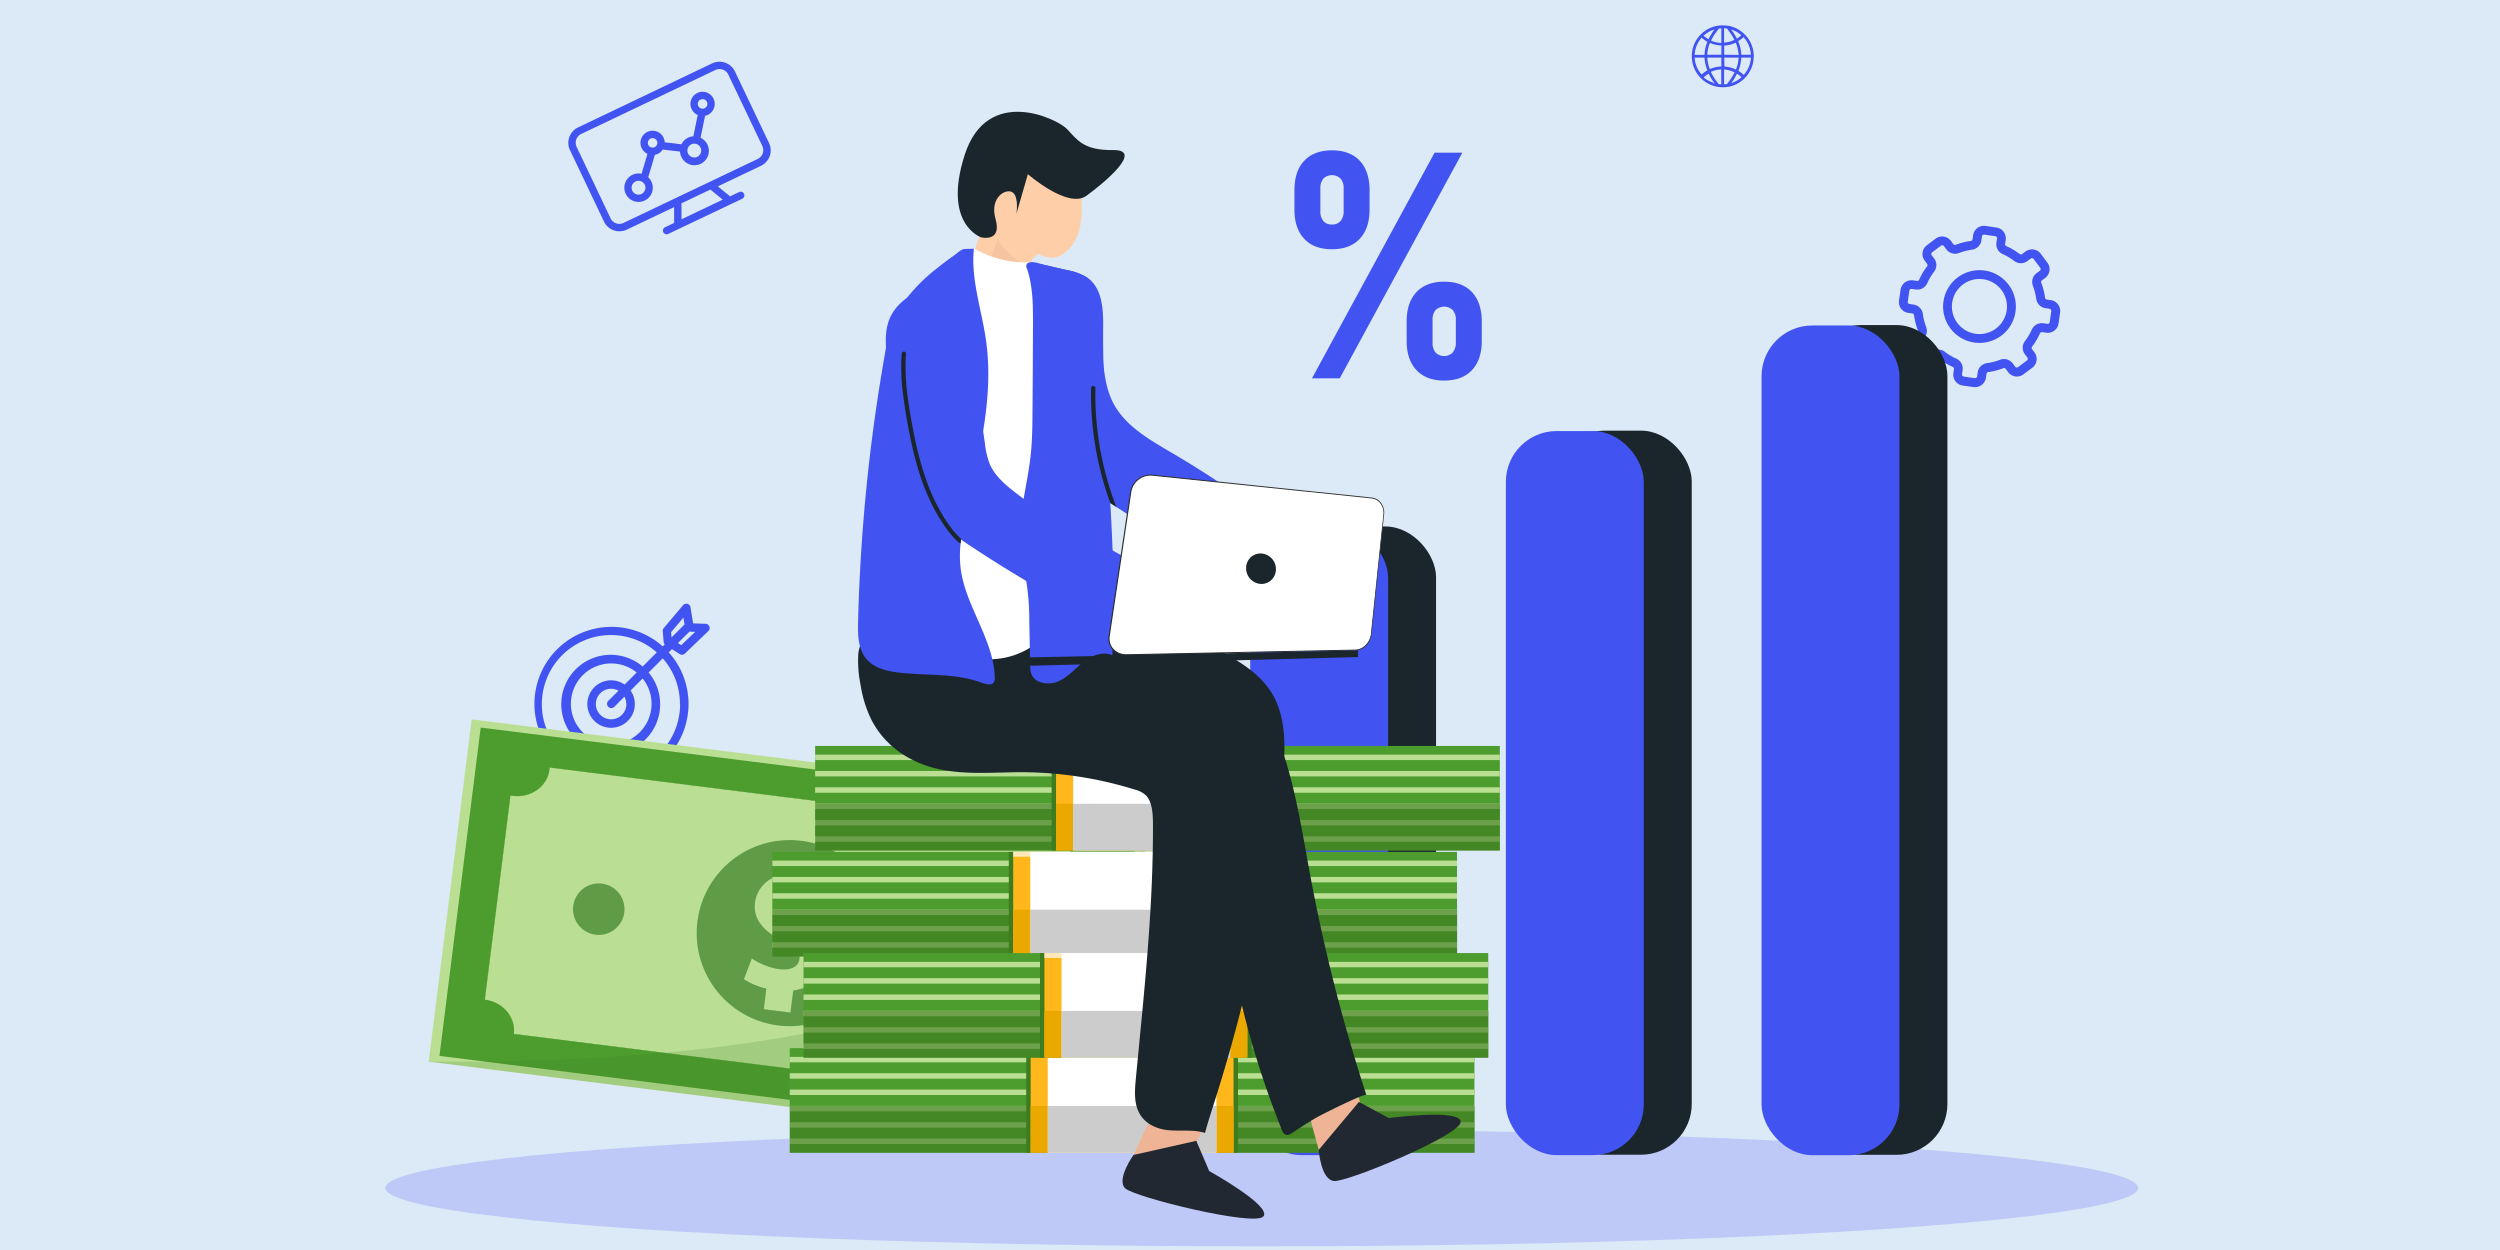 <svg id="Layer_1" data-name="Layer 1" xmlns="http://www.w3.org/2000/svg" viewBox="0 0 868 434"><defs><style>.cls-1{fill:#dce9f7;}.cls-2{fill:#4154f1;}.cls-3{fill:#bfc9f7;}.cls-4{fill:#1b262c;}.cls-5{fill:#badf93;}.cls-6{fill:#5f9c45;}.cls-7{fill:#4c9c2e;}.cls-8{fill:#528c37;}.cls-9{opacity:0.18;}.cls-10{fill:#3d7c1f;}.cls-11{opacity:0.63;}.cls-12{fill:#ffb71b;}.cls-13{fill:#fff;}.cls-14{fill:#eba900;}.cls-15{fill:#ccc;}.cls-16{opacity:0.69;}.cls-17{fill:#efb495;}.cls-18{fill:#222831;}.cls-19{fill:#fecea8;}.cls-20{fill:#f7c4a1;}.cls-21{fill:#2c2d2d;}</style></defs><rect class="cls-1" width="868" height="434"/><path class="cls-2" d="M236,227.1a1.47,1.47,0,0,0,1.8-.18l8.14-7.82a1.44,1.44,0,0,0,.35-1.58,1.46,1.46,0,0,0-1.32-.94l-4.32-.14-.91-5.61a1.47,1.47,0,0,0-2.57-.71l-6.73,7.95a1.51,1.51,0,0,0-.34,1.08l.33,3.75a1.43,1.43,0,0,0,.37.84l-.69.69a26.75,26.75,0,1,0,2.08,2.07l1.11-1.11Zm3.46-7.87a1.52,1.52,0,0,0,.53.12l1.41,0L236.54,224l-1.17-.74Zm-3.33,25.21a24,24,0,1,1-8.1-17.93l-4.9,4.9a17.17,17.17,0,1,0,2.07,2.08l4.91-4.91A23.87,23.87,0,0,1,236.08,244.44Zm-18.65,0a5.3,5.3,0,1,1-2.74-4.64l-3.6,3.6a1.47,1.47,0,0,0,2.08,2.07l3.59-3.59A5.28,5.28,0,0,1,217.43,244.44Zm-.61-6.76a8.24,8.24,0,1,0,2.07,2.07l4.18-4.18a14,14,0,1,1-2.07-2.08ZM233,219.5l4.27-5.05.39,2.36-4.5,4.5Z"/><path class="cls-2" d="M703.23,87.35l-1.15.86a.69.69,0,0,1-.84,0,23.3,23.3,0,0,0-4.66-2.77.67.67,0,0,1-.4-.74l.2-1.41A3.8,3.8,0,0,0,693.17,79l-3.82-.55a3.79,3.79,0,0,0-4.28,3.21l-.2,1.42a.71.71,0,0,1-.61.59A23.05,23.05,0,0,0,679,85a.69.69,0,0,1-.81-.23l-.86-1.15a3.78,3.78,0,0,0-5.29-.76L669,85.18a3.78,3.78,0,0,0-.76,5.3l.85,1.14a.7.7,0,0,1,0,.85,22.72,22.72,0,0,0-2.76,4.65.71.71,0,0,1-.74.41l-1.42-.21a3.88,3.88,0,0,0-4.28,3.21l-.55,3.82a3.76,3.76,0,0,0,3.2,4.28l1.42.21a.69.69,0,0,1,.6.6,22.54,22.54,0,0,0,1.34,5.24.71.71,0,0,1-.24.81l-1.15.86a3.79,3.79,0,0,0-.76,5.3l2.32,3.09a3.78,3.78,0,0,0,5.29.76l1.15-.86a.69.69,0,0,1,.84,0A23,23,0,0,0,678,127.4a.7.7,0,0,1,.42.74l-.21,1.42a3.79,3.79,0,0,0,3.21,4.29l3.82.55a3.88,3.88,0,0,0,4.28-3.21l.2-1.42a.7.7,0,0,1,.61-.59,23.19,23.19,0,0,0,5.24-1.34.69.69,0,0,1,.81.23l.86,1.15a3.78,3.78,0,0,0,5.29.76l3.09-2.31a3.79,3.79,0,0,0,.76-5.3l-.86-1.15a.71.71,0,0,1,0-.84,22.46,22.46,0,0,0,2.76-4.65.71.71,0,0,1,.74-.41l1.42.2a3.78,3.78,0,0,0,4.28-3.2l.55-3.82a3.79,3.79,0,0,0-3.2-4.29l-1.42-.2a.7.7,0,0,1-.6-.6,22.41,22.41,0,0,0-1.34-5.24.7.7,0,0,1,.24-.81l1.14-.86a3.79,3.79,0,0,0,.77-5.3l-2.32-3.09A3.78,3.78,0,0,0,703.23,87.35ZM708.38,93a.72.72,0,0,1-.15,1l-1.14.86a3.78,3.78,0,0,0-1.26,4.38,20.1,20.1,0,0,1,1.16,4.53,3.78,3.78,0,0,0,3.2,3.24l1.42.2a.71.71,0,0,1,.6.81l-.55,3.82a.7.7,0,0,1-.8.6l-1.42-.2a3.79,3.79,0,0,0-4,2.21,19.66,19.66,0,0,1-2.39,4,3.79,3.79,0,0,0,0,4.56l.86,1.14a.72.72,0,0,1-.15,1l-3.09,2.31a.7.7,0,0,1-1-.14l-.86-1.15a3.78,3.78,0,0,0-4.38-1.26,19.21,19.21,0,0,1-4.53,1.16,3.79,3.79,0,0,0-3.25,3.2l-.2,1.42a.69.69,0,0,1-.28.47.72.72,0,0,1-.53.14l-3.82-.55a.73.73,0,0,1-.6-.81l.2-1.42a3.77,3.77,0,0,0-2.2-4,20.2,20.2,0,0,1-4-2.39,3.77,3.77,0,0,0-4.55,0l-1.15.86a.72.72,0,0,1-1-.14l-2.31-3.09a.72.72,0,0,1,.15-1l1.14-.86a3.78,3.78,0,0,0,1.26-4.38,20.1,20.1,0,0,1-1.16-4.53,3.78,3.78,0,0,0-3.2-3.24l-1.42-.21a.69.69,0,0,1-.6-.8l.55-3.82a.7.7,0,0,1,.28-.47.65.65,0,0,1,.52-.13l1.42.2a3.79,3.79,0,0,0,4-2.21,19.66,19.66,0,0,1,2.39-4,3.79,3.79,0,0,0,0-4.56l-.86-1.14a.72.72,0,0,1,.15-1l3.09-2.31a.7.7,0,0,1,1,.14l.86,1.15a3.79,3.79,0,0,0,4.38,1.26,19.21,19.21,0,0,1,4.53-1.16,3.8,3.8,0,0,0,3.25-3.21l.2-1.41a.73.73,0,0,1,.81-.61l3.82.55a.69.69,0,0,1,.46.28.72.72,0,0,1,.14.53l-.21,1.42a3.78,3.78,0,0,0,2.21,4,20.2,20.2,0,0,1,4,2.39,3.77,3.77,0,0,0,4.55,0l1.15-.86a.72.72,0,0,1,1,.14Z"/><path class="cls-2" d="M679.71,96.32a12.63,12.63,0,1,0,17.68,2.54A12.64,12.64,0,0,0,679.71,96.32ZM693,114.07a9.56,9.56,0,1,1,1.92-13.37A9.57,9.57,0,0,1,693,114.07Z"/><ellipse class="cls-3" cx="438.07" cy="412.44" rx="304.28" ry="20.29"/><rect class="cls-4" x="450.72" y="182.79" width="47.88" height="218.13" rx="17.63"/><rect class="cls-4" x="539.49" y="149.52" width="47.88" height="251.4" rx="17.63"/><rect class="cls-4" x="628.26" y="112.87" width="47.88" height="288.08" rx="17.63"/><rect class="cls-2" x="434.07" y="182.93" width="47.88" height="218.13" rx="17.63"/><rect class="cls-2" x="522.84" y="149.66" width="47.88" height="251.4" rx="17.63"/><rect class="cls-2" x="611.61" y="113.01" width="47.88" height="288.08" rx="17.63"/><rect class="cls-5" x="214.32" y="205.14" width="119.78" height="237.68" transform="translate(-81.41 555.69) rotate(-82.84)"/><path class="cls-6" d="M380.13,300.94l-9,71.74c-6.24-.78-11.9,3.2-12.7,8.91l-180-22.6c.7-5.79-3.81-11.11-10.1-11.9l8.91-70.9c.26.05.53.1.81.13,6.3.79,12-3.27,12.72-9.07,0-.26.06-.52.07-.78L370,289v0C369.31,294.8,373.83,300.15,380.13,300.94Z"/><path class="cls-5" d="M380.13,300.94l-9,71.74c-6.24-.78-11.9,3.2-12.7,8.91l-180-22.6c.7-5.79-3.81-11.11-10.1-11.9l8.91-70.9c.26.05.53.1.81.13,6.3.79,12-3.27,12.72-9.07,0-.26.06-.52.07-.78L370,289v0C369.31,294.8,373.83,300.15,380.13,300.94Z"/><path class="cls-7" d="M166.9,252.61l-14.32,114,228.93,28.74,14.31-114ZM371.12,372.68c-6.24-.78-11.9,3.2-12.7,8.91l-180-22.6c.7-5.79-3.81-11.11-10.1-11.9l8.91-70.9c.26.05.53.1.81.13,6.3.79,12-3.27,12.72-9.07,0-.26.06-.52.07-.78L370,289v0c-.73,5.8,3.79,11.14,10.09,11.94Z"/><circle class="cls-6" cx="274.2" cy="323.98" r="32.31" transform="translate(-148.78 288.78) rotate(-45)"/><path class="cls-8" d="M286.88,333.5c.7-5.6-2.14-9.67-8.83-13.15-4.89-2.59-7-4-6.67-6.53.25-2.07,2.36-3.6,6.26-3.11a19.06,19.06,0,0,1,8.08,2.93l2.92-7a23.62,23.62,0,0,0-8.15-3l.79-6.31L272,296.16l-1,7.61c-5.05,1.36-8.28,5-8.88,9.67-.72,5.79,3.13,10,9.44,13.11,4.57,2.32,6.28,4,6,6.45s-2.73,4-6.86,3.51a23.2,23.2,0,0,1-9.66-3.73l-2.76,7.2a23.84,23.84,0,0,0,7.8,3.25l-.9,7.17,9.25,1.16,1-7.68C282.41,343,286.22,338.78,286.88,333.5Z"/><path class="cls-5" d="M286.88,333.5c.7-5.6-2.14-9.67-8.83-13.15-4.89-2.59-7-4-6.67-6.53.25-2.07,2.36-3.6,6.26-3.11a19.06,19.06,0,0,1,8.08,2.93l2.92-7a23.62,23.62,0,0,0-8.15-3l.79-6.31L272,296.16l-1,7.61c-5.05,1.36-8.28,5-8.88,9.67-.72,5.79,3.13,10,9.44,13.11,4.57,2.32,6.28,4,6,6.45s-2.73,4-6.86,3.51a23.2,23.2,0,0,1-9.66-3.73l-2.76,7.2a23.84,23.84,0,0,0,7.8,3.25l-.9,7.17,9.25,1.16,1-7.68C282.41,343,286.22,338.78,286.88,333.5Z"/><circle class="cls-6" cx="207.89" cy="315.66" r="8.94"/><circle class="cls-6" cx="340.63" cy="332.32" r="8.94" transform="translate(-121.9 444.3) rotate(-57.9)"/><g class="cls-9"><path class="cls-10" d="M398.82,285.42,384.66,398.21,148.83,368.6v-.05q9.76.07,19,0c23-.25,43.77-1.31,62.45-3C314.38,357.83,356.7,337,378,317.81a75.37,75.37,0,0,0,15.65-19.2A50.27,50.27,0,0,0,398.82,285.42Z"/></g><rect class="cls-7" x="274.2" y="363.93" width="237.72" height="36.28"/><rect class="cls-5" x="274.2" y="366.95" width="237.72" height="1.89"/><rect class="cls-5" x="274.2" y="372.62" width="237.72" height="1.89"/><rect class="cls-5" x="274.2" y="378.29" width="237.72" height="1.89"/><rect class="cls-5" x="274.2" y="383.96" width="237.72" height="1.89"/><rect class="cls-5" x="274.2" y="389.63" width="237.72" height="1.89"/><rect class="cls-5" x="274.2" y="395.3" width="237.72" height="1.89"/><g class="cls-11"><rect class="cls-10" x="274.25" y="384.01" width="237.72" height="16.25"/></g><rect class="cls-10" x="356.31" y="363.93" width="73.52" height="36.28"/><rect class="cls-12" x="357.84" y="363.93" width="70.45" height="36.28"/><rect class="cls-13" x="363.77" y="363.93" width="58.58" height="36.28"/><rect class="cls-14" x="357.83" y="384.01" width="5.94" height="16.2"/><rect class="cls-14" x="422.36" y="384.01" width="5.92" height="16.2"/><rect class="cls-15" x="363.77" y="384.01" width="58.58" height="16.2"/><g class="cls-16"><rect class="cls-13" x="357.83" y="363.85" width="70.45" height="1.76"/></g><rect class="cls-7" x="268.16" y="295.78" width="237.72" height="36.28"/><rect class="cls-5" x="268.16" y="298.8" width="237.72" height="1.89"/><rect class="cls-5" x="268.16" y="304.47" width="237.72" height="1.89"/><rect class="cls-5" x="268.16" y="310.14" width="237.72" height="1.89"/><rect class="cls-5" x="268.16" y="315.81" width="237.72" height="1.89"/><rect class="cls-5" x="268.16" y="321.47" width="237.72" height="1.89"/><rect class="cls-5" x="268.16" y="327.14" width="237.72" height="1.89"/><g class="cls-11"><rect class="cls-10" x="268.2" y="315.86" width="237.72" height="16.25"/></g><rect class="cls-10" x="350.26" y="295.78" width="73.52" height="36.28"/><rect class="cls-12" x="351.79" y="295.78" width="70.45" height="36.28"/><rect class="cls-13" x="357.73" y="295.78" width="58.58" height="36.28"/><rect class="cls-14" x="351.78" y="315.86" width="5.94" height="16.2"/><rect class="cls-14" x="416.31" y="315.86" width="5.92" height="16.2"/><rect class="cls-15" x="357.73" y="315.86" width="58.58" height="16.2"/><g class="cls-16"><rect class="cls-13" x="351.78" y="295.7" width="70.45" height="1.76"/></g><rect class="cls-7" x="278.99" y="330.92" width="237.72" height="36.28"/><rect class="cls-5" x="278.99" y="333.95" width="237.72" height="1.89"/><rect class="cls-5" x="278.99" y="339.62" width="237.72" height="1.89"/><rect class="cls-5" x="278.99" y="345.28" width="237.72" height="1.89"/><rect class="cls-5" x="278.99" y="350.95" width="237.72" height="1.89"/><rect class="cls-5" x="278.99" y="356.62" width="237.72" height="1.89"/><rect class="cls-5" x="278.99" y="362.29" width="237.72" height="1.89"/><g class="cls-11"><rect class="cls-10" x="279.03" y="351" width="237.72" height="16.25"/></g><rect class="cls-10" x="361.09" y="330.92" width="73.52" height="36.28"/><rect class="cls-12" x="362.63" y="330.92" width="70.45" height="36.28"/><rect class="cls-13" x="368.56" y="330.92" width="58.58" height="36.28"/><rect class="cls-14" x="362.62" y="351" width="5.94" height="16.2"/><rect class="cls-14" x="427.14" y="351" width="5.92" height="16.2"/><rect class="cls-15" x="368.56" y="351" width="58.58" height="16.2"/><g class="cls-16"><rect class="cls-13" x="362.62" y="330.85" width="70.45" height="1.76"/></g><rect class="cls-7" x="283.02" y="258.99" width="237.72" height="36.28"/><rect class="cls-5" x="283.02" y="262.01" width="237.72" height="1.89"/><rect class="cls-5" x="283.02" y="267.68" width="237.72" height="1.89"/><rect class="cls-5" x="283.02" y="273.35" width="237.72" height="1.89"/><rect class="cls-5" x="283.02" y="279.02" width="237.72" height="1.89"/><rect class="cls-5" x="283.02" y="284.69" width="237.72" height="1.89"/><rect class="cls-5" x="283.02" y="290.36" width="237.72" height="1.89"/><g class="cls-11"><rect class="cls-10" x="283.06" y="279.07" width="237.72" height="16.25"/></g><rect class="cls-10" x="365.12" y="258.99" width="73.52" height="36.28"/><rect class="cls-12" x="366.66" y="258.99" width="70.45" height="36.28"/><rect class="cls-13" x="372.59" y="258.99" width="58.58" height="36.28"/><rect class="cls-14" x="366.65" y="279.07" width="5.94" height="16.2"/><rect class="cls-14" x="431.18" y="279.07" width="5.92" height="16.2"/><rect class="cls-15" x="372.59" y="279.07" width="58.58" height="16.2"/><g class="cls-16"><rect class="cls-13" x="366.65" y="258.92" width="70.45" height="1.76"/></g><path class="cls-2" d="M432.18,180.85a48.64,48.64,0,0,1-9.38,12.07,4.45,4.45,0,0,1-1.87,1.21,4.62,4.62,0,0,1-2.53-.33c-7.18-2.44-13.57-6.59-19.87-10.68L387.59,176l-2.09-1.35,0,0-10.9-7.09A82.38,82.38,0,0,1,364,159.82a45.14,45.14,0,0,1-5.74-6.32,66.8,66.8,0,0,1-6.51-10.82,91.74,91.74,0,0,1-9.13-33.85,12.55,12.55,0,0,1,.34-4.85,10.53,10.53,0,0,1,2-3.33,26.92,26.92,0,0,1,11.52-7.51c1.18-.42,2.37-.78,3.58-1.09.49-.13,1-.24,1.47-.35l.91.25,7.9,1.82a20.59,20.59,0,0,1,6.93,2.49l.2.14c0,.22,0,.44.07.66a44.76,44.76,0,0,0,1.63,7.12c.77,2.65,1.64,5.27,2.23,8,1.05,4.72,1.22,9.67,1.72,14.5s1.33,9.49,3.66,13.74c4.27,7.78,12.73,12.48,20.57,17.09q11.2,6.59,21.86,14c1.9,1.32,3.94,2.91,4.2,5.13A7.28,7.28,0,0,1,432.18,180.85Z"/><polygon class="cls-17" points="475.81 395.75 458.13 400.16 453.48 383.29 471.16 378.88 475.81 395.75"/><path class="cls-18" d="M457.85,399.25s.74,10.27,5.26,10.8,44.13-15.94,44.06-20.57-25-1.29-25-1.29l-10.36-5.61Z"/><polygon class="cls-17" points="409.94 408.85 393.18 401.92 400.48 385.92 417.24 392.85 409.94 408.85"/><path class="cls-18" d="M393.55,401s-6.09,8.51-2.88,11.59,45.05,13.41,48,9.73-18.83-15.73-18.83-15.73l-4.49-10.5Z"/><path class="cls-19" d="M370.09,87.39a8.74,8.74,0,0,1-4.42,2.15c-.65.06-5.09-.64-5-1.64,0,.31-2.38,1.47-2.54,2.91-.26,2.35,1.62,5.27,1.61,5.3l-2-.21-21.64-2.19,3.64-10.78.47-1.41-2-25.07s8.06-3.4,9.31-4.09,17-.86,17-.86l10.07,7.31C375.23,67.73,378,81,370.09,87.39Z"/><path class="cls-20" d="M364.34,96.11l-21.64-2.2,3.64-10.77C349,87.37,354.26,92.89,364.34,96.11Z"/><path class="cls-4" d="M340.65,82.41s7.34,1.85,5-6.39c-2.23-7.74,4-10.94,6.09-9.09s1.14,7.33,1.14,7.33l4-13.78s13.93,12.16,20.32,7.5,19.93-16,9.37-15.87-12.64-3.7-16.13-7.33-27.67-15.2-35.48,8.94S340.65,82.41,340.65,82.41Z"/><path class="cls-4" d="M302.43,249.65c5,10,14.45,15.49,23.86,17.46s19,1,28.6,1a133.15,133.15,0,0,1,39,6,8.88,8.88,0,0,1,3.93,2c2.21,2.24,2.46,6.22,2.48,9.73.17,29.65-3.12,59.13-5.93,88.58-.36,3.76-.67,7.8.76,11.16,1.94,4.58,6.5,6.47,10.69,6.84s8.48-.33,12.56.93c1.14-4.21,2.5-8.33,3.81-12.46a567.83,567.83,0,0,0,22.91-108.72c1.12-10,1.83-21-2.48-29.62-3.81-7.65-10.78-11.89-17.38-15.74-7.27-4.23-14.59-8.49-22.38-11s-16-3.12-24.09-3.44a24,24,0,0,0-5,.16,32.86,32.86,0,0,0-5.38,1.62c-13,4.53-26.64,4.8-40.06,5-6.7.1-13.4.18-20.09.74-4.33.37-9.49.41-10.22,6.93a40.9,40.9,0,0,0,.78,11A41.85,41.85,0,0,0,302.43,249.65Z"/><path class="cls-13" d="M338.15,86.23l.87.48a35.55,35.55,0,0,0,17.5,4.38l2.17,0,5.71,129.32-6.17,4.09a26.61,26.61,0,0,1-12.5,4.3l-10.48.85s-6.53-90.14-7.88-94-1-30.12-1-30.12Z"/><path class="cls-4" d="M381.72,212.64q-10.46,9.17-20.26,19.4C373.25,251,396.59,253.09,410,270.28c11,14.11,13.06,35.11,16.21,54.28,1.35,8.28,3,16.47,5,24.56l0,0a313.35,313.35,0,0,0,13.3,41.79c.46,1.15.88,2.82,2,3.1,1,.25,2-.6,2.83-1.12,2.7-1.79,5.39-3.56,8.18-5.12,1.39-.77,16.6-8.49,16.9-7.54a595.5,595.5,0,0,1-19.7-77.37c-2.5-13.55-4.7-27.67-8.88-40.47a81.46,81.46,0,0,0-9.88-20.77c-8.85-12.88-21.39-20.48-34.5-26.13Z"/><path class="cls-2" d="M333.52,188.65a38.62,38.62,0,0,0,0,8.53c1.58,13.23,11.53,24.78,11.86,38.09a2.64,2.64,0,0,1-.29,1.57c-.8,1.23-2.76.75-4.18.22-8.86-3.33-18.75-2.47-28.23-3.47-4.33-.45-9-1.5-11.76-4.68-3-3.4-3.08-8.26-3-12.7a621.29,621.29,0,0,1,9.37-93.55,57.48,57.48,0,0,1,2.61-10.49,35,35,0,0,1,4.17-7.63,57.93,57.93,0,0,1,11-11.19c2.09-1.7,4.27-3.31,6.47-4.87.91-.66,2-1.76,3.13-2,.42-.11,3.47,0,3.47-.21-1.13,10.76,2.73,21.36,4.23,32.08,2.76,19.74-2.49,39.58-6.84,59.05-.72,3.23-1.41,6.49-1.84,9.76Z"/><path class="cls-2" d="M386.2,227.52c-3.3-1.52-7.27.12-10.09,2.35s-5.16,5.09-8.46,6.6-8.12.94-9.49-2.29a8.54,8.54,0,0,1-.48-3.22q-.17-7.67-.31-15.32a87.36,87.36,0,0,0-.95-13.24c-.55-3.13-1.44-6.21-1.92-9.35-1.8-11.7,2.12-23.43,3.37-35.19.16-1.45.27-2.91.35-4.36.21-3.6.24-7.2.27-10.8q.12-15,.16-30c0-2.71,0-5.43-.13-8.14a52.8,52.8,0,0,0-.84-7.08,34.28,34.28,0,0,0-.86-3.46c-.08-.27-.23-.59-.34-.91a1.45,1.45,0,0,1,.1-1.52c1-1.09,3.37-.39,4.95.08l.92.25,7.89,1.82a20.67,20.67,0,0,1,6.93,2.49l.2.13c5.28,3.68,5.6,11,5.55,17.27q-.06,6.5.1,13c.36,16,1.49,32,2.38,48C386.49,192.28,387.17,209.9,386.2,227.52Z"/><path class="cls-2" d="M339.11,134.37q1.44,9.85,2.87,19.7a28.14,28.14,0,0,0,1.64,7c1.55,3.63,4.58,6.5,7.71,9,15.5,12.54,35.18,19.49,51.38,31.19a6.93,6.93,0,0,1,2.73,3,6.24,6.24,0,0,1-.16,3.72A38.25,38.25,0,0,1,400,219.3a5.43,5.43,0,0,1-1.55,1.65c-1.5.89-3.45.28-5.09-.36a243.64,243.64,0,0,1-31.14-15.43Q343.57,194.45,326,182.09a50.56,50.56,0,0,1-7.81-6.36c-5.85-6.18-8.24-14.68-9-23s-.15-16.66-.89-24.95c-.54-6-1.73-12.3.86-17.76,3.29-6.94,11.53-10.22,19.08-12.72a23.78,23.78,0,0,1,4.32-1.09c1.21-.16,3-.29,4.07.37s.32,2.65.23,3.62c-.14,1.56-.23,3.13-.28,4.7a124.54,124.54,0,0,0,1.1,18.9C338.09,127.35,338.6,130.86,339.11,134.37Z"/><path class="cls-13" d="M470.63,225.7l-79.42,1.64c-3.9.08-6.65-2.84-6.1-6.5l7.52-50.27a7,7,0,0,1,7.69-5.57l75.94,7.9a5,5,0,0,1,4.19,5.71l-4.33,41.52C475.81,223.15,473.36,225.64,470.63,225.7Z"/><path class="cls-21" d="M470.62,225.86l-79.41,1.67a6.37,6.37,0,0,1-4.85-1.89,5.59,5.59,0,0,1-1.46-4.82l7.53-50.29a7.14,7.14,0,0,1,7.9-5.71l75.93,7.93a4.67,4.67,0,0,1,3.29,1.93,5.64,5.64,0,0,1,1,4l-4.32,41.51C475.94,223.23,473.42,225.8,470.62,225.86Zm-70.3-60.68a6.77,6.77,0,0,0-7.49,5.43l-7.52,50.25a5.28,5.28,0,0,0,1.36,4.52,6,6,0,0,0,4.55,1.77l79.41-1.61c2.66-.06,5-2.49,5.35-5.42l4.33-41.54a5.3,5.3,0,0,0-1-3.72,4.34,4.34,0,0,0-3.08-1.8Z"/><path class="cls-4" d="M443,197.66a5.05,5.05,0,0,1-5.17,5.09,5.43,5.43,0,0,1-5.17-5.52,5,5,0,0,1,5.29-5.06A5.43,5.43,0,0,1,443,197.66Z"/><polygon class="cls-4" points="471.49 228.13 355.36 231.21 355.45 228.28 471.5 225.84 471.49 228.13"/><path class="cls-4" d="M333.7,187.12a29,29,0,0,1-4.08-4.7A56.56,56.56,0,0,1,326.2,177a69.09,69.09,0,0,1-5.07-11.68,111.76,111.76,0,0,1-3.35-12.43q-1.42-6.68-2.4-13.43a78.88,78.88,0,0,1-.93-14.8c0-.61.06-1.22.11-1.84a.75.75,0,1,0-1.5,0,72.47,72.47,0,0,0,.6,15c.6,4.65,1.41,9.29,2.35,13.88a122.64,122.64,0,0,0,3.23,12.68,75.46,75.46,0,0,0,4.94,12,57.61,57.61,0,0,0,3.31,5.55,37.88,37.88,0,0,0,4.17,5.27c.41.41.83.81,1.27,1.19a.87.87,0,0,0,.59.21Z"/><path class="cls-4" d="M387.59,176l-2.09-1.35,0,0q-1.29-3.52-2.34-7.13a111,111,0,0,1-3.4-16.22,109.07,109.07,0,0,1-.93-16.55.75.75,0,0,1,1.5,0q-.09,4.63.21,9.27a108.35,108.35,0,0,0,7.06,32Z"/><path class="cls-2" d="M452.82,82.9q-3.39-3.63-3.39-10.16V66q0-6.53,3.39-10.16t9.65-3.64q6.25,0,9.65,3.64t3.39,10.27v6.62q0,6.58-3.42,10.19t-9.62,3.61Q456.22,86.54,452.82,82.9ZM498.09,53h9.64l-42.57,78.35h-9.64ZM465.43,76.76a5.07,5.07,0,0,0,1.08-3.48V65.36A4.79,4.79,0,0,0,465.43,62a4.31,4.31,0,0,0-5.95,0,5,5,0,0,0-1.05,3.4v7.86a5.15,5.15,0,0,0,1.05,3.51,3.79,3.79,0,0,0,3,1.18A3.74,3.74,0,0,0,465.43,76.76Zm26.35,51.73q-3.39-3.65-3.39-10.16V111.6q0-6.52,3.39-10.16t9.65-3.64q6.26,0,9.65,3.64t3.39,10.26v6.63q0,6.57-3.42,10.19t-9.62,3.61Q495.17,132.13,491.78,128.49Zm12.61-6.14a5.07,5.07,0,0,0,1.08-3.48V111a4.78,4.78,0,0,0-1.08-3.34,4.31,4.31,0,0,0-5.95,0,5,5,0,0,0-1.05,3.39v7.87a5.12,5.12,0,0,0,1.05,3.5,4.29,4.29,0,0,0,5.95,0Z"/><path class="cls-2" d="M242.14,32.27a4.2,4.2,0,0,0,.11,7.65l-1.52,7.41a4.94,4.94,0,0,0-4.13,2.77l-5.81-.69a4.13,4.13,0,0,0-.41-1.62,4.21,4.21,0,1,0-5.57,5.63l-2.06,6.92a4.94,4.94,0,1,0,2.31,1.2s0,0,0,0l2.32-7.78a4,4,0,0,0,1-.33,4.1,4.1,0,0,0,1.71-1.5l.08,0,5.92.7a5.22,5.22,0,0,0,.47,1.79,5,5,0,1,0,6.67-6.58l1.57-7.64a3.77,3.77,0,0,0,.95-.31,4.21,4.21,0,0,0-3.62-7.61ZM222.72,67.35a2.4,2.4,0,1,1,1.14-3.2A2.41,2.41,0,0,1,222.72,67.35Zm4.57-16.26a1.62,1.62,0,0,1-.7.16h-.18a1.65,1.65,0,1,1,.88-.15Zm14.8,3.36a2.4,2.4,0,1,1,1.13-3.21A2.41,2.41,0,0,1,242.09,54.45Zm2.57-16.88a1.66,1.66,0,1,1,.78-2.2A1.66,1.66,0,0,1,244.66,37.57Z"/><path class="cls-2" d="M247.27,22,200.7,44.24a5.93,5.93,0,0,0-2.8,7.9l11.81,24.79a5.94,5.94,0,0,0,7.91,2.8l16.44-7.83,0,5.5-3.15,1.5a1.28,1.28,0,1,0,1.1,2.32L257.71,69a1.28,1.28,0,0,0-1.1-2.32l-3.22,1.53a1.31,1.31,0,0,0-.32-.39l-3.86-3.11,15-7.14a5.94,5.94,0,0,0,2.8-7.91L255.18,24.84A5.93,5.93,0,0,0,247.27,22Zm3.66,47.31-14.32,6.83v-5a1.35,1.35,0,0,0-.1-.5l10.13-4.83Zm13.75-18.62a3.37,3.37,0,0,1-1.59,4.49l-46.57,22.2A3.37,3.37,0,0,1,212,75.83L200.21,51a3.37,3.37,0,0,1,1.59-4.49l46.57-22.2a3.38,3.38,0,0,1,4.5,1.59Z"/><path class="cls-2" d="M608.92,19.56v0A10.8,10.8,0,0,0,600,8.93a.66.66,0,0,0-.21,0,11.24,11.24,0,0,0-1.65-.12,10.24,10.24,0,0,0-1.36.08,10.58,10.58,0,0,0-6,2.8,4.68,4.68,0,0,0-.39.38h0a10.7,10.7,0,0,0-3,7.48v0A10.78,10.78,0,0,0,598.14,30.3a11.24,11.24,0,0,0,1.65-.13h0a.57.57,0,0,0,.18,0,10.77,10.77,0,0,0,8.92-10.58Zm-4.68,7.61-.26.2-.15.11-.23.16-.16.11-.23.14L603,28l-.23.13-.18.1-.23.11-.19.09-.23.1-.19.08-.24.09-.2.07-.23.08a20,20,0,0,0,2-3.27,9.46,9.46,0,0,1,1.56,1.21l-.35.3Zm-5,2.06-.18,0-.32,0h-.13V24.13a9.58,9.58,0,0,1,3.63,1,19.85,19.85,0,0,1-2.7,4.11h0Zm-2.09,0-.37,0A19.77,19.77,0,0,1,594,24.94a9.87,9.87,0,0,1,3.62-.83v5.18l-.41,0Zm-2.27-.49-.39-.14h0l-.38-.16,0,0-.36-.18-.06,0-.34-.19-.07,0-.33-.21-.07,0-.32-.22-.06,0-.32-.24,0,0-.32-.26,0,0-.32-.29h0a9.43,9.43,0,0,1,1.72-1.25,20.5,20.5,0,0,0,2.13,3.5l-.32-.1ZM590.8,13.09a10.61,10.61,0,0,0,2,1.42,13.7,13.7,0,0,0-1,4.53h-3.41A9.65,9.65,0,0,1,590.8,13.09Zm1.05-1,.09-.07.28-.23.14-.1.24-.17.16-.11.23-.15.18-.11.23-.13.18-.1.24-.12.19-.09.23-.11.2-.08.24-.09.2-.07.24-.09.16-.05a20.06,20.06,0,0,0-2.08,3.4,9.63,9.63,0,0,1-1.71-1.21Zm5.33-2.24.32,0h.15v5.05a9.59,9.59,0,0,1-3.57-.8,20.36,20.36,0,0,1,2.73-4.17l.18,0Zm1.89,0,.19,0,.27,0h0a20.24,20.24,0,0,1,2.65,4,9.54,9.54,0,0,1-3.58.94v-5h.13Zm2.44.55.24.09.19.08.23.1.18.09.23.11.18.09.23.13.17.1.23.15.16.1.24.17.13.09.32.24,0,0,.34.29a9.68,9.68,0,0,1-1.54,1.18,20.35,20.35,0,0,0-2-3.18l.2.07ZM604.58,19a13.42,13.42,0,0,0-1.08-4.72,9.88,9.88,0,0,0,1.84-1.39A9.63,9.63,0,0,1,607.91,19Zm-6.93,0h-4.88a12.38,12.38,0,0,1,.91-4.1,10.69,10.69,0,0,0,4,.89Zm0,1v3.09a10.76,10.76,0,0,0-4,.9,12.17,12.17,0,0,1-.86-4Zm1,0h5a12.5,12.5,0,0,1-.93,4.15,10.74,10.74,0,0,0-4-1.05Zm0-1V15.82a10.9,10.9,0,0,0,4-1,12.59,12.59,0,0,1,1,4.25Zm-6.85,1a13.51,13.51,0,0,0,1,4.43,10.78,10.78,0,0,0-2,1.45A9.67,9.67,0,0,1,588.38,20Zm12.79,0h3.33a9.66,9.66,0,0,1-2.5,6,11.45,11.45,0,0,0-1.86-1.42A13.76,13.76,0,0,0,604.58,20Z"/></svg>